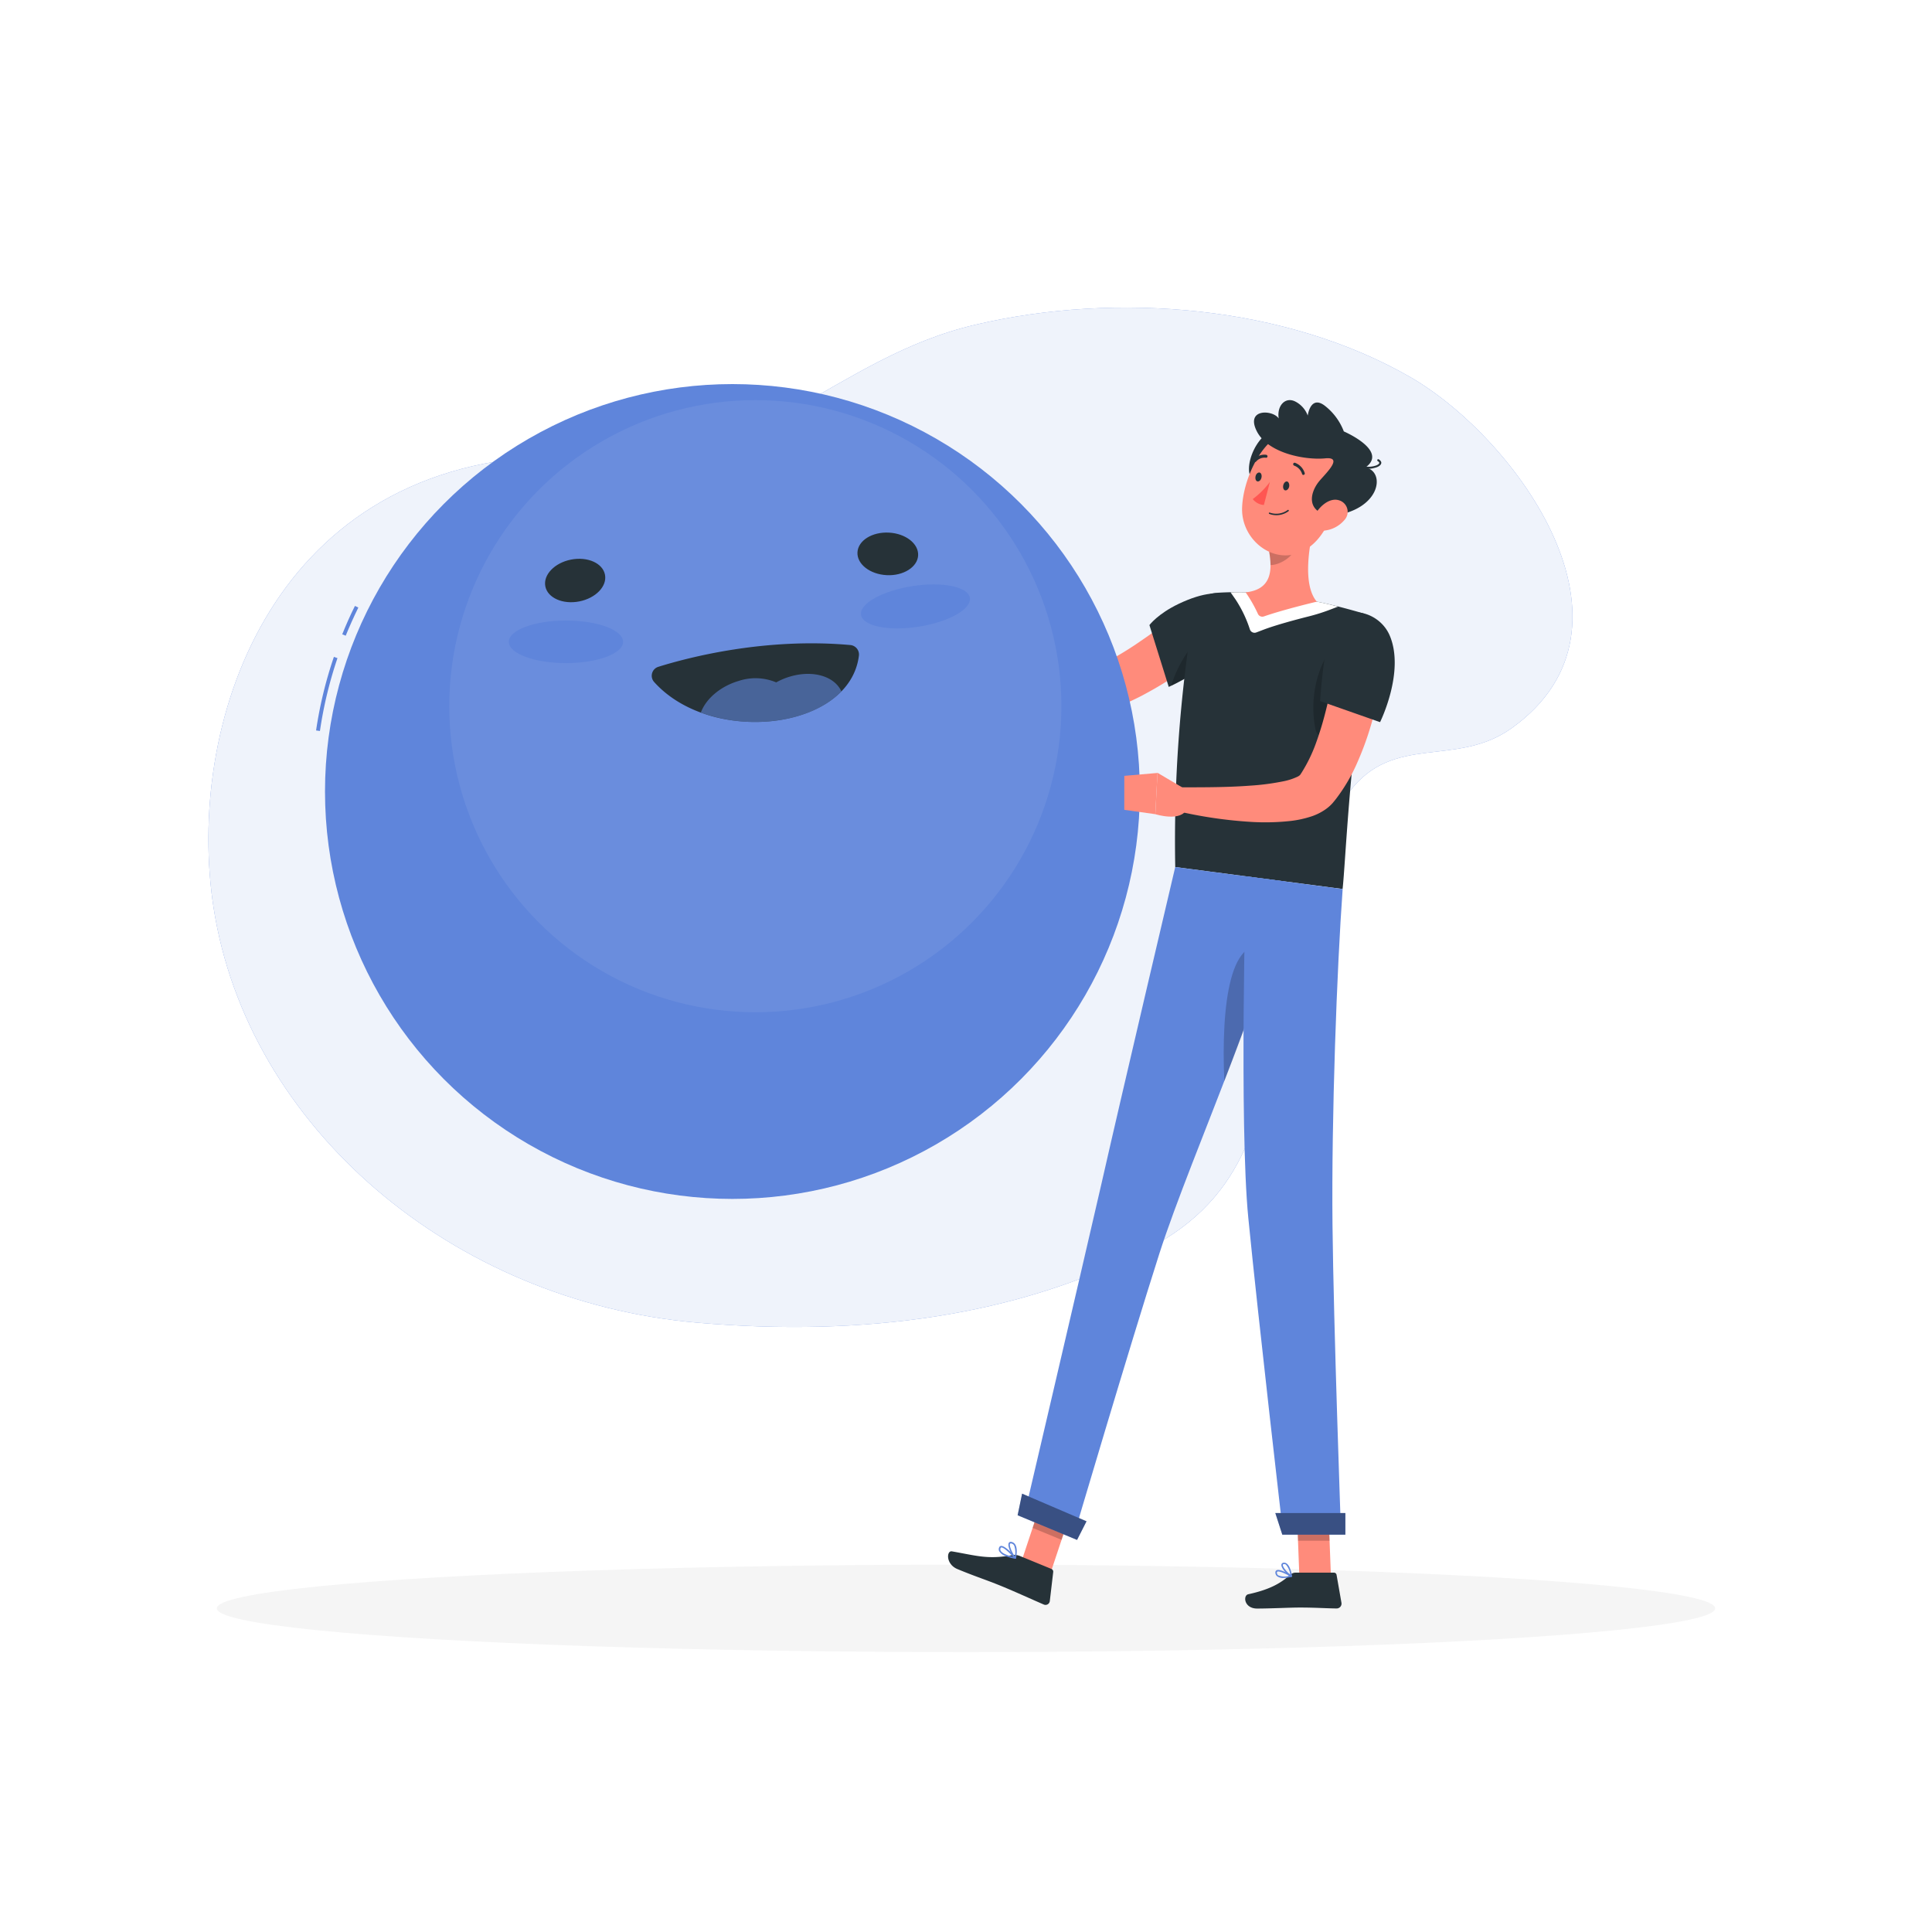 <svg class="animated" id="freepik_stories-smiley-face"
    xmlns="http://www.w3.org/2000/svg" viewBox="0 0 500 500" version="1.1"
    xmlns:xlink="http://www.w3.org/1999/xlink"
    xmlns:svgjs="http://svgjs.com/svgjs">
    <style>svg#freepik_stories-smiley-face:not(.animated) .animable {opacity: 0;}svg#freepik_stories-smiley-face.animated #freepik--Character--inject-505 {animation: 6s Infinite  linear floating;animation-delay: 0s;}            @keyframes floating {                0% {                    opacity: 1;                    transform: translateY(0px);                }                50% {                    transform: translateY(-10px);                }                100% {                    opacity: 1;                    transform: translateY(0px);                }            }        </style>
    <g id="freepik--background-simple--inject-505" style="transform-origin: 230.447px 211.514px 0px;" class="animable">
        <path d="M365.1,97.66C332.76,79,289,75.48,252.57,84c-18.33,4.27-32,13.48-47.85,22.23-22.2,12.25-38.7,10.74-63.44,11.86-72,3.29-93.26,70.23-86,116.85,8.83,56.69,61.64,101.91,125.31,107.38,42.88,3.68,82.56-1.67,116.33-19.07,26.37-13.58,29.56-35.46,34.09-60.78,3.47-19.34,5.77-40.93,18.23-57.56,11.39-15.2,27.63-6.16,42-16.48C428,162.12,392.34,113.43,365.1,97.66Z" style="fill: rgb(95, 133, 219); transform-origin: 230.447px 211.514px 0px;" id="elts6ohq6udb" class="animable"></path>
        <g id="elgb8ln9n49jl">
            <path d="M365.1,97.66C332.76,79,289,75.48,252.57,84c-18.33,4.27-32,13.48-47.85,22.23-22.2,12.25-38.7,10.74-63.44,11.86-72,3.29-93.26,70.23-86,116.85,8.83,56.69,61.64,101.91,125.31,107.38,42.88,3.68,82.56-1.67,116.33-19.07,26.37-13.58,29.56-35.46,34.09-60.78,3.47-19.34,5.77-40.93,18.23-57.56,11.39-15.2,27.63-6.16,42-16.48C428,162.12,392.34,113.43,365.1,97.66Z" style="fill: rgb(255, 255, 255); opacity: 0.9; transform-origin: 230.447px 211.514px 0px;" class="animable"></path>
        </g>
    </g>
    <g id="freepik--Shadow--inject-505" style="transform-origin: 250px 416.24px 0px;" class="animable">
        <ellipse id="freepik--path--inject-505" cx="250" cy="416.24" rx="193.89" ry="11.32" style="fill: rgb(245, 245, 245); transform-origin: 250px 416.24px 0px;" class="animable"></ellipse>
    </g>
    <g id="freepik--Character--inject-505" style="transform-origin: 221.375px 257.844px 0px;" class="animable">
        <polygon points="271.81 407.29 264.32 404.2 270.35 386.07 277.84 389.16 271.81 407.29" style="fill: rgb(255, 139, 123); transform-origin: 271.08px 396.68px 0px;" id="eld4p00xcuyv" class="animable"></polygon>
        <polygon points="344.44 407.9 336.27 407.9 335.55 388.99 343.72 388.99 344.44 407.9" style="fill: rgb(255, 139, 123); transform-origin: 339.995px 398.445px 0px;" id="elcl8f0mpgmzf" class="animable"></polygon>
        <path d="M335.23,407h10a.69.69,0,0,1,.67.56l1.27,7.26a1.26,1.26,0,0,1-1.26,1.45c-3.2-.05-5.53-.24-9.56-.24-2.49,0-7.61.26-11,.26s-3.72-3.39-2.3-3.7c6.35-1.38,8.81-3.27,10.91-5.08A2.06,2.06,0,0,1,335.23,407Z" style="fill: rgb(38, 50, 56); transform-origin: 334.723px 411.645px 0px;" id="elcz1xnjy4jvw" class="animable"></path>
        <path d="M263.86,402.65l8.25,3.39a.77.77,0,0,1,.46.8l-.88,7.49a1.11,1.11,0,0,1-1.56.92c-2.95-1.27-7.19-3.22-10.93-4.76-4.38-1.79-6.27-2.29-11.39-4.4-3.1-1.28-2.86-4.84-1.46-4.6,6.37,1.11,9.27,2.14,15.49,1A3.66,3.66,0,0,1,263.86,402.65Z" style="fill: rgb(38, 50, 56); transform-origin: 258.967px 408.412px 0px;" id="elfv7d74asrud" class="animable"></path>
        <path d="M314.41,167c-1.06,1-2,1.74-3,2.54s-2,1.57-3,2.34c-2,1.54-4.13,2.95-6.28,4.33s-4.39,2.64-6.66,3.85a76.09,76.09,0,0,1-7.16,3.23c-1.23.49-2.52.89-3.8,1.3-.59.21-1.43.4-2.17.58a18.9,18.9,0,0,1-2.41.36,16.53,16.53,0,0,1-10-2.09,16.07,16.07,0,0,1-3.84-3.13,19.1,19.1,0,0,1-2.64-3.73,22.83,22.83,0,0,1-1.69-3.93c-.22-.67-.39-1.34-.55-2s-.26-1.3-.39-2.15L266.8,167l.74,1.28c.27.45.56.9.85,1.33a19.36,19.36,0,0,0,1.86,2.36,13.23,13.23,0,0,0,2,1.79,8.21,8.21,0,0,0,2.05,1,7.22,7.22,0,0,0,4.1,0c.37-.08.76-.23,1.15-.34s.74-.27,1.28-.5c1-.42,2-.81,2.95-1.31a84.07,84.07,0,0,0,11.54-6.79c1.89-1.27,3.73-2.62,5.57-4,.92-.68,1.83-1.38,2.72-2.09l2.57-2.07Z" style="fill: rgb(255, 139, 123); transform-origin: 287.615px 171.645px 0px;" id="elc1zov6nb1ht" class="animable"></path>
        <path d="M319.22,164.71c-3.49,7.16-16.75,13.06-16.75,13.06l-5-16s2.14-2.9,7.58-5.5C317.89,150.15,323.92,155.06,319.22,164.71Z" style="fill: rgb(38, 50, 56); transform-origin: 309.139px 165.67px 0px;" id="el5ke68jkifc2" class="animable"></path>
        <g id="elmtxbqvkf8v">
            <path d="M310.86,164.41a34.06,34.06,0,0,0-6.93,10.68,23.05,23.05,0,0,0-.81,2.38c2-1,8.41-4.2,12.74-8.37l.33-1.93A3.16,3.16,0,0,0,310.86,164.41Z" style="opacity: 0.2; transform-origin: 309.676px 170.488px 0px;" class="animable"></path>
        </g>
        <path d="M268.71,170.68l-4.46-9.58-5.47,9.07s2.67,5.49,8.16,3.57Z" style="fill: rgb(255, 139, 123); transform-origin: 263.746px 167.625px 0px;" id="el59eo93zxtzo" class="animable"></path>
        <polygon points="257.51 156.82 253.8 163.66 258.78 170.17 264.25 161.1 257.51 156.82" style="fill: rgb(255, 139, 123); transform-origin: 259.025px 163.495px 0px;" id="el5t5wpimu01" class="animable"></polygon>
        <g id="el0geo7c5p2oq">
            <polygon points="270.35 386.08 267.24 395.42 274.74 398.51 277.85 389.17 270.35 386.08" style="opacity: 0.2; transform-origin: 272.545px 392.295px 0px;" class="animable"></polygon>
        </g>
        <g id="el0y3zx5d7vq3c">
            <polygon points="343.72 388.99 335.55 388.99 335.93 398.74 344.1 398.74 343.72 388.99" style="opacity: 0.2; transform-origin: 339.825px 393.865px 0px;" class="animable"></polygon>
        </g>
        <path d="M308.84,158.77a367,367,0,0,0-4.69,65.62l43.31,5.68c.75-6.36,1.84-35.6,6.93-66.27.42-2.52.55-4.45-1.92-5.16-2.73-.79-8.08-2.27-11.69-2.93a161.51,161.51,0,0,0-18.41-2.41,73.89,73.89,0,0,0-7.59.13A6.45,6.45,0,0,0,308.84,158.77Z" style="fill: rgb(38, 50, 56); transform-origin: 329.357px 191.664px 0px;" id="elxhosgywt0kn" class="animable"></path>
        <path d="M340.78,155.71a161.09,161.09,0,0,0-18.42-2.41c-1.33-.05-2.64-.05-3.89,0l1.3,1.86a31.74,31.74,0,0,1,3.69,7.7h0a1.27,1.27,0,0,0,1.66.82l1.94-.74c3.2-1.21,8.51-2.63,11.73-3.44a49.17,49.17,0,0,0,5.67-1.81l1.84-.7C344.38,156.47,342.4,156,340.78,155.71Z" style="fill: rgb(255, 255, 255); transform-origin: 332.385px 158.512px 0px;" id="elc7oqpvhhltr" class="animable"></path>
        <g id="elwf6afm2hph">
            <path d="M341.75,173a28.6,28.6,0,0,0-1.32,15.67,3.13,3.13,0,0,0,3.58,2.53l3.51-.55a3.15,3.15,0,0,0,2.61-2.59l3.87-23a3.15,3.15,0,0,0-5.32-2.76A33.72,33.72,0,0,0,341.75,173Z" style="opacity: 0.2; transform-origin: 346.967px 176.314px 0px;" class="animable"></path>
        </g>
        <path d="M340.47,134.58l-12,8.24c.82,4.79.63,9.75-6.1,10.48a35.77,35.77,0,0,1,3.15,5.51,1.26,1.26,0,0,0,1.58.72c5.26-1.83,13.69-3.82,13.69-3.82C336.92,151.18,338.88,140.4,340.47,134.58Z" style="fill: rgb(255, 139, 123); transform-origin: 331.58px 147.09px 0px;" id="elrqrga91fry" class="animable"></path>
        <g id="elpb3tllyvk2">
            <path d="M335.57,138l-7.1,4.87a20.67,20.67,0,0,1,.33,3.37c2.55,0,6.22-2.37,6.68-5A9,9,0,0,0,335.57,138Z" style="opacity: 0.2; transform-origin: 332.072px 142.119px 0px;" class="animable"></path>
        </g>
        <path d="M328.8,111.66c-5.7,2.73-8.72,15.69-.6,12.79S335,108.69,328.8,111.66Z" style="fill: rgb(38, 50, 56); transform-origin: 328.553px 118.045px 0px;" id="elroe94kn7m7" class="animable"></path>
        <path d="M347.21,126.48c-2.49,7.61-4.79,13.3-9.76,16-7.47,4.11-16.15-2.52-16-10.86.14-7.51,5.42-19.78,13.85-20.44A11.75,11.75,0,0,1,347.21,126.48Z" style="fill: rgb(255, 139, 123); transform-origin: 334.607px 127.443px 0px;" id="el20y2infy6x5" class="animable"></path>
        <path d="M341.26,124.72c1.47-1.88,6.72-6.59,1.7-6.1s-14.84-1.23-17.74-7.09,4.23-5.49,5.71-3.23c-.51-3.22,1.61-5.62,4.16-4.45a6.66,6.66,0,0,1,3.35,3.7s.68-5.39,4.4-2.56a15.3,15.3,0,0,1,4.94,6.66s11.67,5,5.59,9.34c5.33,1,4,11.19-9,12.55C337.86,132.4,339.08,127.5,341.26,124.72Z" style="fill: rgb(38, 50, 56); transform-origin: 340.418px 118.545px 0px;" id="elm26hwcvfgm7" class="animable"></path>
        <path d="M354.33,121.33a4,4,0,0,1-3.33-1.39.27.27,0,0,1,.43-.31c.82,1.17,2.72,1.36,4.13,1,.9-.2,1.35-.55,1.39-.79s-.23-.4-.4-.51a.26.26,0,0,1-.08-.36.26.26,0,0,1,.36-.09c.61.39.69.79.64,1-.09.53-.76,1-1.79,1.22A6.5,6.5,0,0,1,354.33,121.33Z" style="fill: rgb(38, 50, 56); transform-origin: 354.227px 120.09px 0px;" id="elw5cjtusa8j" class="animable"></path>
        <path d="M347.89,134.63a7.86,7.86,0,0,1-5.09,2.68c-2.66.29-3.54-2-2.42-4.17,1-1.93,3.59-4.4,6.07-3.69A3.11,3.11,0,0,1,347.89,134.63Z" style="fill: rgb(255, 139, 123); transform-origin: 344.34px 133.33px 0px;" id="el7f3hjy2689w" class="animable"></path>
        <path d="M304.15,224.39S290.53,282.2,285,306.59C279.16,332,265,392.47,265,392.47l12.8,5.26s14.46-49,22.23-73.26c8.48-26.43,31-75,32.57-96.35Z" style="fill: rgb(95, 133, 219); transform-origin: 298.801px 311.061px 0px;" id="elszsaxeyx6wj" class="animable"></path>
        <g id="elbu75vfk53dn">
            <path d="M316.85,279.83c4.64-12,9.11-24,12.11-34.29h0C318.27,240.46,316,260.18,316.85,279.83Z" style="opacity: 0.2; transform-origin: 322.824px 262.279px 0px;" class="animable"></path>
        </g>
        <path d="M322.44,226.79s-1.75,64.26.62,88.4c2.6,26.43,9,81.66,9,81.66h15s-1.94-54-2.21-79.77c-.29-28,1.14-66.56,2.63-87Z" style="fill: rgb(95, 133, 219); transform-origin: 334.65px 311.82px 0px;" id="elhyad8a6b4gk" class="animable"></path>
        <polygon points="331.86 397.18 348.18 397.18 348.18 391.57 330.05 391.57 331.86 397.18" style="fill: rgb(95, 133, 219); transform-origin: 339.115px 394.375px 0px;" id="elpskjumcje6" class="animable"></polygon>
        <g id="el4y7db06lqii">
            <polygon points="331.86 397.18 348.18 397.18 348.18 391.57 330.05 391.57 331.86 397.18" style="opacity: 0.4; transform-origin: 339.115px 394.375px 0px;" class="animable"></polygon>
        </g>
        <polygon points="263.36 392.15 278.74 398.53 281.19 393.71 264.52 386.56 263.36 392.15" style="fill: rgb(95, 133, 219); transform-origin: 272.275px 392.545px 0px;" id="elitk3wplorio" class="animable"></polygon>
        <g id="elav6r849ibue">
            <polygon points="263.36 392.15 278.74 398.53 281.19 393.71 264.52 386.56 263.36 392.15" style="opacity: 0.4; transform-origin: 272.275px 392.545px 0px;" class="animable"></polygon>
        </g>
        <path d="M333.62,126c-.17.63-.64,1-1.05.9s-.62-.75-.45-1.38.63-1,1-.91S333.78,125.34,333.62,126Z" style="fill: rgb(38, 50, 56); transform-origin: 332.863px 125.756px 0px;" id="elaovkhvylui6" class="animable"></path>
        <path d="M326.45,123.68c-.16.63-.63,1-1.05.9s-.61-.75-.45-1.38.63-1,1.05-.9S326.62,123.05,326.45,123.68Z" style="fill: rgb(38, 50, 56); transform-origin: 325.703px 123.439px 0px;" id="elkw8lbhn6di" class="animable"></path>
        <path d="M328.65,124.72a21.55,21.55,0,0,1-4.44,4.44,4,4,0,0,0,2.88,1.53Z" style="fill: rgb(255, 86, 82); transform-origin: 326.43px 127.705px 0px;" id="elrn72bxs97ho" class="animable"></path>
        <path d="M328.49,133a5.26,5.26,0,0,0,5-.72.19.19,0,0,0,0-.27.18.18,0,0,0-.27,0,5,5,0,0,1-4.61.65.17.17,0,0,0-.23.12A.21.21,0,0,0,328.49,133Z" style="fill: rgb(38, 50, 56); transform-origin: 330.963px 132.641px 0px;" id="elxsjd2bzcjs" class="animable"></path>
        <path d="M337.17,122.89a.36.36,0,0,0,.25,0,.37.37,0,0,0,.23-.49,4.13,4.13,0,0,0-2.5-2.63.37.37,0,0,0-.47.27.41.41,0,0,0,.29.48h0a3.33,3.33,0,0,1,2,2.11A.4.4,0,0,0,337.17,122.89Z" style="fill: rgb(38, 50, 56); transform-origin: 336.174px 121.332px 0px;" id="elaxliv6b9f8d" class="animable"></path>
        <path d="M324.68,119.56a.36.36,0,0,0,.39-.1,2.9,2.9,0,0,1,2.53-1,.36.36,0,0,0,.43-.31.42.42,0,0,0-.33-.45,3.59,3.59,0,0,0-3.22,1.23.39.39,0,0,0,0,.55A.29.29,0,0,0,324.68,119.56Z" style="fill: rgb(38, 50, 56); transform-origin: 326.199px 118.625px 0px;" id="elfzzkwse4xyw" class="animable"></path>
        <path d="M358.63,168.06c-.16,1.82-.36,3.38-.62,5s-.53,3.27-.84,4.9c-.63,3.24-1.4,6.48-2.36,9.7a78,78,0,0,1-3.5,9.59,45.08,45.08,0,0,1-5.42,9.33l-.44.56-.23.28-.39.47a10.55,10.55,0,0,1-1.8,1.58,14.24,14.24,0,0,1-3.35,1.72,27,27,0,0,1-5.74,1.28,60.24,60.24,0,0,1-10.26.23,114.5,114.5,0,0,1-19.34-2.87l.81-6.07c3.06,0,6.21,0,9.29-.05s6.17-.16,9.17-.39a62.4,62.4,0,0,0,8.62-1.14,15.54,15.54,0,0,0,3.41-1.1,2.79,2.79,0,0,0,.82-.52c.05,0,0-.06,0,0s-.07.08,0,0l.13-.2.26-.39a39.26,39.26,0,0,0,3.59-7.29A83.35,83.35,0,0,0,343,184.4c.74-2.87,1.38-5.8,1.94-8.75.28-1.48.54-3,.77-4.45s.46-3,.62-4.35Z" style="fill: rgb(255, 139, 123); transform-origin: 331.484px 189.836px 0px;" id="elv84vjyzou6" class="animable"></path>
        <path d="M359.65,164.46c4,9.37-2.49,22.43-2.49,22.43l-15.51-5.45a137.64,137.64,0,0,1,2.08-16.54C345.41,155.59,356.56,157.24,359.65,164.46Z" style="fill: rgb(38, 50, 56); transform-origin: 351.299px 172.682px 0px;" id="el19aw2rrbggy" class="animable"></path>
        <path d="M332.13,408.38a9.87,9.87,0,0,0,2.12-.29.17.17,0,0,0,.13-.16.19.19,0,0,0-.1-.19c-.3-.19-3-1.81-3.91-1.35a.6.6,0,0,0-.3.55,1.22,1.22,0,0,0,.46,1A2.6,2.6,0,0,0,332.13,408.38Zm1.54-.56a4.07,4.07,0,0,1-2.91-.15.87.87,0,0,1-.3-.7.23.23,0,0,1,.11-.23C331,406.5,332.57,407.2,333.67,407.82Z" style="fill: rgb(95, 133, 219); transform-origin: 332.225px 407.346px 0px;" id="elaqp0bx18cev" class="animable"></path>
        <path d="M334.2,408.09a.2.2,0,0,0,.11,0,.2.2,0,0,0,.07-.18c0-.1-.34-2.45-1.34-3.23a1.12,1.12,0,0,0-.83-.25.6.6,0,0,0-.59.51c-.12.91,1.62,2.7,2.49,3.16Zm-1.84-3.31a.77.77,0,0,1,.46.17,5,5,0,0,1,1.11,2.56c-.88-.64-2-2-1.93-2.53,0-.05,0-.16.28-.19Z" style="fill: rgb(95, 133, 219); transform-origin: 332.998px 406.262px 0px;" id="el3opky3eg7wu" class="animable"></path>
        <path d="M260.26,402.71a12.66,12.66,0,0,0,2.47.7.17.17,0,0,0,.19-.09.2.2,0,0,0,0-.23c-.28-.32-2.77-3.15-3.87-3a.57.57,0,0,0-.46.36,1.13,1.13,0,0,0,0,1A3.2,3.2,0,0,0,260.26,402.71Zm2,.2c-1.77-.4-3-1-3.3-1.6a.74.74,0,0,1,0-.68.23.23,0,0,1,.18-.15C259.68,400.4,261.18,401.78,262.22,402.91Z" style="fill: rgb(95, 133, 219); transform-origin: 260.715px 401.75px 0px;" id="el44nn9spmikw" class="animable"></path>
        <path d="M262.69,403.4a.17.17,0,0,0,.12,0,.2.2,0,0,0,.13-.14c0-.09.53-2.25-.15-3.46a1.49,1.49,0,0,0-.88-.72c-.51-.15-.74.05-.84.24-.44.82.78,3.23,1.55,4Zm-.76-3.89a1.1,1.1,0,0,1,.54.49,4.94,4.94,0,0,1,.17,2.8c-.73-1-1.51-2.78-1.24-3.27,0,0,.09-.16.42-.06Z" style="fill: rgb(95, 133, 219); transform-origin: 262.057px 401.219px 0px;" id="elpsjc7lyk7g" class="animable"></path>
        <path d="M89.47,164.52l-.9-.36c1-2.49,2.11-5,3.29-7.35l.88.43C91.57,159.61,90.47,162.06,89.47,164.52Z" style="fill: rgb(95, 133, 219); transform-origin: 90.654px 160.664px 0px;" id="el81d67j28hie" class="animable"></path>
        <path d="M82.8,189.18l-1-.14A107.77,107.77,0,0,1,86.41,170l.93.32A106.63,106.63,0,0,0,82.8,189.18Z" style="fill: rgb(95, 133, 219); transform-origin: 84.57px 179.59px 0px;" id="el7xfjmliu1gi" class="animable"></path>
        <g id="elbd2s2t9lvd">
            <circle cx="189.55" cy="204.84" r="105.44" style="fill: rgb(95, 133, 219); transform-origin: 189.55px 204.84px 0px; transform: rotate(-45deg);" class="animable"></circle>
        </g>
        <g id="el2a54h56d97p">
            <circle cx="195.48" cy="182.76" r="79.21" style="fill: rgb(255, 255, 255); opacity: 0.07; transform-origin: 195.48px 182.76px 0px;" class="animable"></circle>
        </g>
        <path d="M237.61,143.74c-.15,3-3.79,5.33-8.13,5.11s-7.73-2.86-7.57-5.91,3.79-5.32,8.13-5.1S237.77,140.7,237.61,143.74Z" style="fill: rgb(38, 50, 56); transform-origin: 229.76px 143.346px 0px;" id="ela7hsm3igx89" class="animable"></path>
        <path d="M156.57,148.74c.58,3-2.41,6.08-6.67,6.91s-8.19-.92-8.77-3.91,2.4-6.09,6.67-6.92S156,145.75,156.57,148.74Z" style="fill: rgb(38, 50, 56); transform-origin: 148.85px 150.234px 0px;" id="el9g85lwmhy6" class="animable"></path>
        <ellipse cx="146.47" cy="166.1" rx="14.79" ry="5.51" style="fill: rgb(95, 133, 219); transform-origin: 146.47px 166.1px 0px;" id="elai8p8kah4m" class="animable"></ellipse>
        <path d="M251,154.73c.45,2.9-5.49,6.24-13.26,7.46s-14.45-.15-14.91-3.05,5.49-6.23,13.26-7.45S250.57,151.83,251,154.73Z" style="fill: rgb(95, 133, 219); transform-origin: 236.914px 156.939px 0px;" id="elir7r3hzgeaq" class="animable"></path>
        <path d="M170.38,172.57c7.62-2.38,27.56-7.64,49.73-5.63a2.46,2.46,0,0,1,2.17,2.79c-2.46,19.32-38.18,23.28-53,6.76A2.42,2.42,0,0,1,170.38,172.57Z" style="fill: rgb(38, 50, 56); transform-origin: 195.488px 176.67px 0px;" id="elfle8qnq1fhu" class="animable"></path>
        <g id="elc5kwgaulcvo">
            <path d="M204.55,175.07a17.4,17.4,0,0,0-3.67,1.53,13.81,13.81,0,0,0-9.63-.4c-4.83,1.4-8.58,4.68-9.87,8.21a41.47,41.47,0,0,0,22.9,1.47c5.39-1.2,10.18-3.55,13.47-6.95C216,175.07,210.5,173.34,204.55,175.07Z" style="fill: rgb(95, 133, 219); opacity: 0.6; transform-origin: 199.564px 180.621px 0px;" class="animable"></path>
        </g>
        <path d="M306.7,204.22,299.56,200,299,210.71s6.8,2.16,8.19-1.47Z" style="fill: rgb(255, 139, 123); transform-origin: 303.096px 205.674px 0px;" id="el29cu1d50jw" class="animable"></path>
        <polygon points="290.97 200.79 290.96 209.58 298.99 210.71 299.56 200.04 290.97 200.79" style="fill: rgb(255, 139, 123); transform-origin: 295.26px 205.375px 0px;" id="elu0pk9eh4e7r" class="animable"></polygon>
    </g>
    <defs>
        <filter id="active" height="200%">
            <feMorphology in="SourceAlpha" result="DILATED" operator="dilate" radius="2"></feMorphology>
            <feFlood flood-color="#32DFEC" flood-opacity="1" result="PINK"></feFlood>
            <feComposite in="PINK" in2="DILATED" operator="in" result="OUTLINE"></feComposite>
            <feMerge>
                <feMergeNode in="OUTLINE"></feMergeNode>
                <feMergeNode in="SourceGraphic"></feMergeNode>
            </feMerge>
        </filter>
        <filter id="hover" height="200%">
            <feMorphology in="SourceAlpha" result="DILATED" operator="dilate" radius="2"></feMorphology>
            <feFlood flood-color="#ff0000" flood-opacity="0.5" result="PINK"></feFlood>
            <feComposite in="PINK" in2="DILATED" operator="in" result="OUTLINE"></feComposite>
            <feMerge>
                <feMergeNode in="OUTLINE"></feMergeNode>
                <feMergeNode in="SourceGraphic"></feMergeNode>
            </feMerge>
            <feColorMatrix type="matrix" values="0   0   0   0   0                0   1   0   0   0                0   0   0   0   0                0   0   0   1   0 "></feColorMatrix>
        </filter>
    </defs>
</svg>